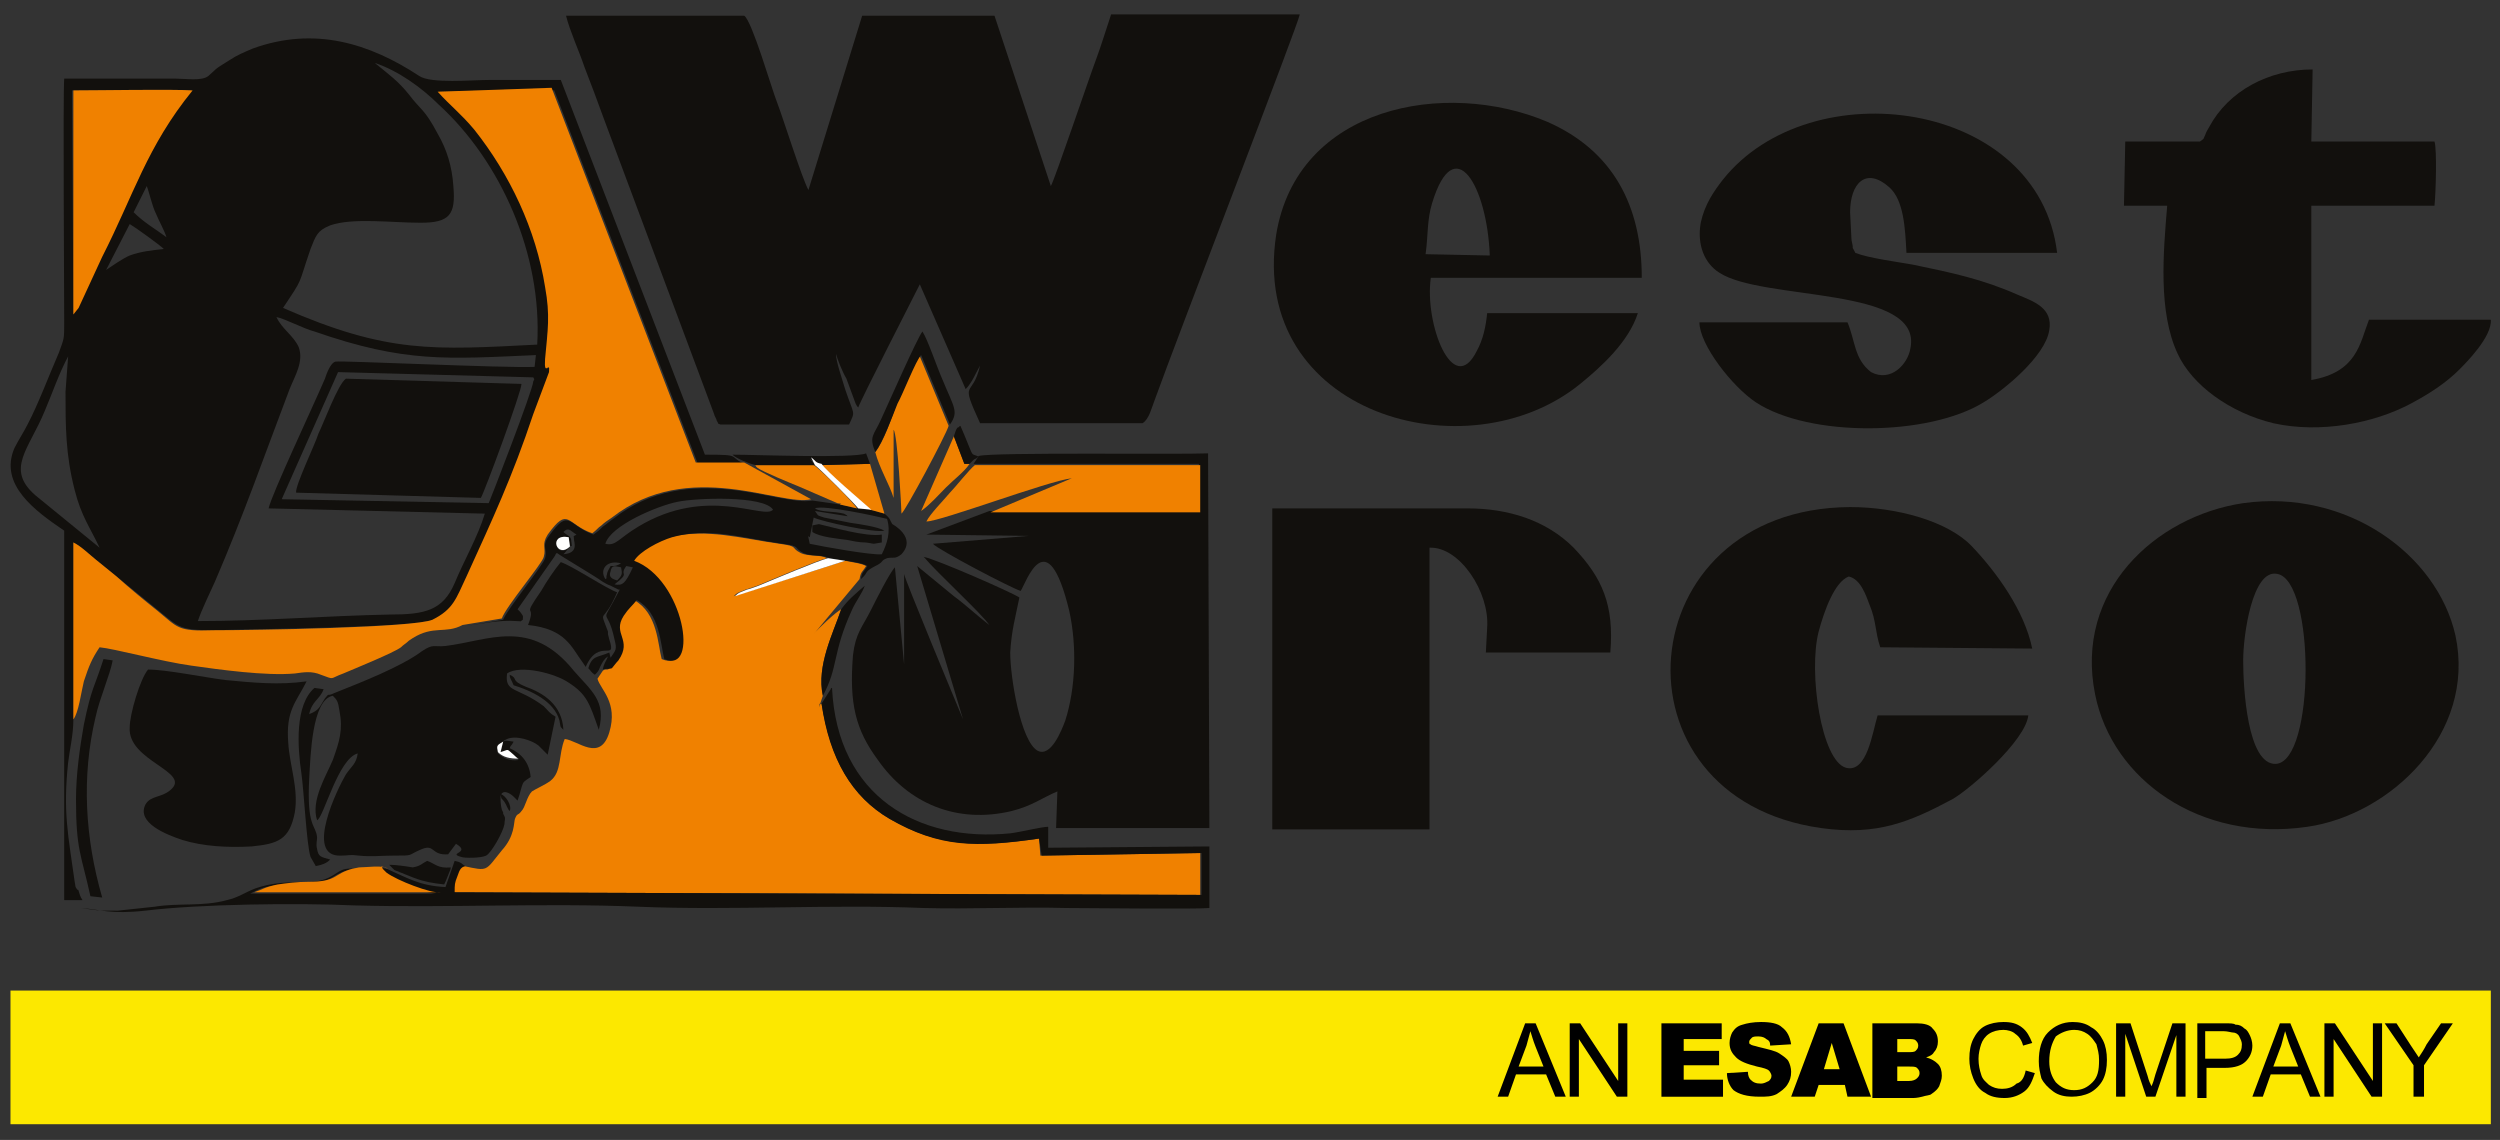 <?xml version="1.0" encoding="utf-8"?>
<!-- Generator: Adobe Illustrator 23.1.1, SVG Export Plug-In . SVG Version: 6.00 Build 0)  -->
<svg version="1.1" id="Camada_1" xmlns="http://www.w3.org/2000/svg" xmlns:xlink="http://www.w3.org/1999/xlink" x="0px" y="0px"
	 viewBox="0 0 190.8 87" style="enable-background:new 0 0 190.8 87;" xml:space="preserve">
<rect x="0" y="0" width="190.8" height="87" fill="#333333" stroke="none"/>
<style type="text/css">
	.st0{fill-rule:evenodd;clip-rule:evenodd;fill:#FCE800;}
	.st1{fill-rule:evenodd;clip-rule:evenodd;fill:#12100D;}
	.st2{fill-rule:evenodd;clip-rule:evenodd;fill:#F08100;}
	.st3{fill-rule:evenodd;clip-rule:evenodd;fill:#FFFFFF;}
</style>
<g>
	<polygon class="st0" points="0.8,85.8 190.1,85.8 190.1,75.6 0.8,75.6 0.8,85.8 	"/>
	<g>
		<path d="M114.3,83.7l2.1-5.6h0.8l2.3,5.6h-0.8L118,82h-2.3l-0.6,1.7H114.3z M115.9,81.4h1.9l-0.6-1.5c-0.2-0.5-0.3-0.9-0.4-1.2
			c-0.1,0.4-0.2,0.7-0.3,1.1L115.9,81.4z"/>
		<path d="M119.8,83.7v-5.6h0.8l2.9,4.4v-4.4h0.7v5.6h-0.8l-2.9-4.4v4.4H119.8z"/>
		<path d="M126.8,78.1h4.6v1.2h-2.9v0.9h2.7v1.1h-2.7v1.1h3v1.3h-4.7V78.1z"/>
		<path d="M131.8,81.9l1.6-0.1c0,0.3,0.1,0.5,0.2,0.6c0.2,0.2,0.4,0.3,0.8,0.3c0.2,0,0.4-0.1,0.6-0.2c0.1-0.1,0.2-0.2,0.2-0.4
			c0-0.1-0.1-0.3-0.2-0.4c-0.1-0.1-0.4-0.2-0.9-0.3c-0.8-0.2-1.3-0.4-1.6-0.7c-0.3-0.3-0.5-0.6-0.5-1.1c0-0.3,0.1-0.6,0.2-0.8
			c0.2-0.3,0.4-0.5,0.8-0.6c0.3-0.1,0.8-0.2,1.4-0.2c0.7,0,1.3,0.1,1.6,0.4c0.4,0.3,0.6,0.7,0.7,1.3l-1.6,0.1c0-0.3-0.1-0.4-0.3-0.5
			c-0.1-0.1-0.3-0.2-0.6-0.2c-0.2,0-0.4,0-0.5,0.1c-0.1,0.1-0.2,0.2-0.2,0.3c0,0.1,0,0.2,0.1,0.2c0.1,0.1,0.3,0.1,0.6,0.2
			c0.8,0.2,1.3,0.3,1.6,0.5c0.3,0.2,0.6,0.4,0.7,0.6c0.1,0.2,0.2,0.5,0.2,0.8c0,0.4-0.1,0.7-0.3,1c-0.2,0.3-0.5,0.5-0.8,0.7
			c-0.4,0.2-0.8,0.2-1.3,0.2c-1,0-1.6-0.2-2-0.5C132,82.9,131.8,82.4,131.8,81.9z"/>
		<path d="M140.8,82.8h-2l-0.3,0.9h-1.8l2.1-5.6h1.9l2.1,5.6h-1.8L140.8,82.8z M140.4,81.6l-0.6-2l-0.6,2H140.4z"/>
		<path d="M143.1,78.1h3.2c0.5,0,1,0.1,1.2,0.4c0.3,0.3,0.4,0.6,0.4,1c0,0.3-0.1,0.6-0.3,0.8c-0.1,0.2-0.3,0.3-0.6,0.4
			c0.4,0.1,0.7,0.3,0.9,0.5c0.2,0.2,0.3,0.5,0.3,0.9c0,0.3-0.1,0.5-0.2,0.8c-0.1,0.2-0.3,0.4-0.6,0.6c-0.1,0.1-0.4,0.1-0.7,0.2
			c-0.4,0.1-0.6,0.1-0.8,0.1h-3V78.1z M144.8,80.3h0.8c0.3,0,0.5,0,0.6-0.1c0.1-0.1,0.2-0.2,0.2-0.4c0-0.2-0.1-0.3-0.2-0.4
			c-0.1-0.1-0.3-0.1-0.6-0.1h-0.8V80.3z M144.8,82.5h0.9c0.3,0,0.5-0.1,0.6-0.2c0.1-0.1,0.2-0.2,0.2-0.4c0-0.2-0.1-0.3-0.2-0.4
			c-0.1-0.1-0.3-0.1-0.6-0.1h-0.9V82.5z"/>
		<path d="M154.6,81.7l0.7,0.2c-0.2,0.6-0.4,1.1-0.8,1.4c-0.4,0.3-0.9,0.5-1.5,0.5c-0.6,0-1.1-0.1-1.5-0.4c-0.4-0.2-0.7-0.6-0.9-1.1
			c-0.2-0.5-0.3-1-0.3-1.5c0-0.6,0.1-1.1,0.3-1.5c0.2-0.4,0.5-0.8,0.9-1c0.4-0.2,0.9-0.3,1.4-0.3c0.6,0,1,0.1,1.4,0.4
			c0.4,0.3,0.6,0.7,0.8,1.2l-0.7,0.2c-0.1-0.4-0.3-0.7-0.6-0.9c-0.2-0.2-0.6-0.3-0.9-0.3c-0.4,0-0.8,0.1-1.1,0.3
			c-0.3,0.2-0.5,0.5-0.6,0.8c-0.1,0.3-0.2,0.7-0.2,1.1c0,0.5,0.1,0.9,0.2,1.2c0.1,0.4,0.4,0.6,0.6,0.8c0.3,0.2,0.6,0.3,1,0.3
			c0.4,0,0.8-0.1,1.1-0.4C154.3,82.6,154.5,82.2,154.6,81.7z"/>
		<path d="M155.6,81c0-0.9,0.2-1.7,0.7-2.2c0.5-0.5,1.1-0.8,1.9-0.8c0.5,0,1,0.1,1.4,0.4c0.4,0.2,0.7,0.6,0.9,1
			c0.2,0.4,0.3,0.9,0.3,1.5c0,0.6-0.1,1.1-0.3,1.5c-0.2,0.4-0.6,0.8-1,1c-0.4,0.2-0.9,0.3-1.4,0.3c-0.5,0-1-0.1-1.4-0.4
			c-0.4-0.3-0.7-0.6-0.9-1C155.7,81.9,155.6,81.5,155.6,81z M156.4,81c0,0.7,0.2,1.2,0.5,1.6c0.4,0.4,0.8,0.6,1.4,0.6
			c0.6,0,1-0.2,1.4-0.6c0.4-0.4,0.5-0.9,0.5-1.7c0-0.5-0.1-0.8-0.2-1.2c-0.2-0.3-0.4-0.6-0.7-0.8c-0.3-0.2-0.6-0.3-1-0.3
			c-0.5,0-1,0.2-1.4,0.5C156.6,79.6,156.4,80.2,156.4,81z"/>
		<path d="M161.5,83.7v-5.6h1.1l1.3,4c0.1,0.4,0.2,0.6,0.3,0.8c0.1-0.2,0.2-0.5,0.3-0.9l1.3-3.9h1v5.6h-0.7V79l-1.6,4.7h-0.7
			l-1.6-4.8v4.8H161.5z"/>
		<path d="M167.7,83.7v-5.6h2.1c0.4,0,0.7,0,0.8,0.1c0.3,0,0.5,0.1,0.7,0.3c0.2,0.1,0.3,0.3,0.4,0.5c0.1,0.2,0.2,0.5,0.2,0.8
			c0,0.5-0.2,0.9-0.5,1.2c-0.3,0.3-0.8,0.5-1.6,0.5h-1.4v2.3H167.7z M168.4,80.8h1.4c0.5,0,0.8-0.1,1-0.3c0.2-0.2,0.3-0.4,0.3-0.8
			c0-0.2-0.1-0.4-0.2-0.6c-0.1-0.2-0.3-0.3-0.5-0.3c-0.1,0-0.4-0.1-0.7-0.1h-1.4V80.8z"/>
		<path d="M171.9,83.7l2.1-5.6h0.8l2.3,5.6h-0.8l-0.7-1.7h-2.3l-0.6,1.7H171.9z M173.5,81.4h1.9l-0.6-1.5c-0.2-0.5-0.3-0.9-0.4-1.2
			c-0.1,0.4-0.2,0.7-0.3,1.1L173.5,81.4z"/>
		<path d="M177.4,83.7v-5.6h0.8l2.9,4.4v-4.4h0.7v5.6H181l-2.9-4.4v4.4H177.4z"/>
		<path d="M184.2,83.7v-2.4l-2.2-3.2h0.9l1.1,1.7c0.2,0.3,0.4,0.6,0.6,0.9c0.2-0.3,0.4-0.6,0.6-1l1.1-1.6h0.9l-2.2,3.2v2.4H184.2z"
			/>
	</g>
	<path class="st1" d="M61.7,14.5c-0.5-0.9-1.9-5.4-2.4-6.7c-0.4-1-1.9-6.2-2.5-6.6l-13.6,0c0.3,1.2,1,2.7,1.4,3.9
		c0.5,1.3,1,2.6,1.5,4l8.4,22.5c0,0.1,0.2,0.4,0.2,0.5c0.2,0.3,0,0.2,0.3,0.3l9.8,0c0.5-1.1,0.4-0.6-0.3-2.7
		c-0.2-0.7-0.7-2.1-0.7-2.7c0.1,0.4,0.5,1.4,0.8,1.9l0.7,1.9c0.1,0.2,0.1,0.2,0.2,0.3c0.2-0.6,4.2-8.4,4.7-9.4l3.5,8
		c0.5-0.5,0.8-1.3,1.1-1.8c-0.6,2.6-1.6,0.9,0,4.4l12.4,0c0.5-0.3,0.7-1.2,0.9-1.7c1.8-5,11-28.8,11.1-29.5l-14.4,0
		C84.5,2,84,3.6,83.7,4.4c-0.6,1.6-3.2,9.3-3.5,9.8l-4.3-13H65.8L61.7,14.5L61.7,14.5z"/>
	<path class="st1" d="M37.3,38.4l-15.8-0.3l4.3-9.7l14.9,0.4c0.1,0.2,0.1,0.1,0,0.3C40.7,29.7,37.4,38.2,37.3,38.4L37.3,38.4z
		 M5,29.9c0,2.6,0,4.8,0.7,7.5c0.5,2,1.2,2.9,1.9,4.4l-4.9-4c-2.3-2-0.5-3.5,0.7-6.4C4,30,4.5,28.5,5.2,27.2L5,29.9L5,29.9z
		 M15.1,47.4c0.3-0.9,0.9-2.1,1.3-3c2.2-5.1,3.8-9.7,5.7-14.7c0.4-1,1.1-2.1,0.7-3.2c-0.4-0.9-1.3-1.4-1.7-2.3
		c0.6,0.1,2.1,0.9,2.9,1.1c6.9,2.4,10.1,2.1,16.9,1.8l-0.1,0.9c-2.3,0.1-14.9-0.5-15.2-0.4c-0.4,0.1-0.7,1-0.8,1.3
		c-0.9,2.1-4.1,8.9-4.3,9.9l16.5,0.4c-0.5,1.7-1.6,3.6-2.3,5.3c-0.9,2.1-2.3,2.4-4.9,2.4C24.8,47,20,47.4,15.1,47.4L15.1,47.4z
		 M9.9,17.1c0.5,0.3,2.3,1.6,2.6,1.9c-0.9,0.1-1.8,0.2-2.6,0.5c-0.5,0.2-1.5,0.9-1.8,1.1L9.9,17.1L9.9,17.1z M11.2,14.2
		c0.2,0.5,0.4,1.5,0.7,2.1c0.2,0.5,0.7,1.4,0.8,1.8c-0.8-0.6-1.7-1.1-2.5-1.9L11.2,14.2L11.2,14.2z M5.5,6.9c2,0,7.5-0.1,9.1,0
		c-3.4,4.3-4.5,8.1-6.9,12.7l-1.8,3.9L5.6,24L5.5,6.9L5.5,6.9z M32.1,17c2.2,0,2.7-0.6,2.5-2.8c-0.1-1.5-0.5-2.8-1.2-4
		c-1-1.9-1.3-1.8-2.2-3c-0.8-1-1.5-1.5-2.6-2.4c1.8,0.6,3.6,1.9,4.9,3.2c4.7,4.3,7.9,11.4,7.5,18.3c-7.9,0.4-11.4,0.7-19.4-2.8
		c1.6-2.4,1.1-1.6,2.1-4.5c0.4-1,0.5-1.4,1.5-1.8C26.9,16.6,29.9,17,32.1,17L32.1,17z M5.6,54.9l0-13.5c0.6,0.3,1.2,0.9,1.7,1.3
		c0.6,0.5,1,0.8,1.6,1.3c1.1,0.9,2.1,1.7,3.2,2.6c1.6,1.3,1.6,1.5,4.3,1.5c3.1-0.1,15.2-0.2,16.7-0.8c1.6-0.7,1.8-1.6,2.6-3.3
		c2-4.4,3.5-7.6,5.1-12.4l1.2-3.2c0.1-1-0.4,0.5-0.3-1c0.1-2.2,0.3-3.3,0-5.5c-0.7-4.5-2.8-8.6-5.4-12c-1-1.3-1.8-1.9-2.8-2.9
		l8.8-0.1l11,28.6l3.7,0c-1.6-0.7-0.2-0.8-3.2-0.8l-11-28.6c-1.8,0-3.6,0-5.4,0c-1.4,0-4.5,0.3-5.4-0.3c-3.8-2.5-8-3.8-12.7-2.1
		c-0.7,0.3-1.2,0.5-1.8,0.9c-1.3,0.8-0.9,0.6-1.6,1.2c-0.5,0.4-1.7,0.2-2.5,0.2H4.9c-0.1,1.4,0,15.8,0,18.6c0,1.3,0,1.2-0.4,2.3
		c-0.7,1.6-1.6,4-2.4,5.5c-0.3,0.6-0.7,1.2-1,1.8c-1.2,2.8,1.6,4.8,3.8,6.3l0,28.2l1.4,0c-0.2-0.3-0.2-0.4-0.3-0.7
		c0,0,0-0.1-0.1-0.1c-0.2-0.3-0.1-0.1-0.2-0.6c-0.5-3.6-0.9-5.3-0.5-9.1C5.3,57.3,5.6,56.1,5.6,54.9L5.6,54.9z"/>
	<path class="st2" d="M46,51.2l-0.4,0.6c0.2,0.8,1.6,1.8,0.9,4.1c-0.7,2.3-2.4,0.6-3.4,0.5c-0.5,1.2-0.2,2.5-1.1,3.2
		c-0.4,0.3-1.1,0.6-1.4,0.8c-0.4,0.4-0.5,1.2-0.8,1.5c-0.3,0.4-0.3,0.1-0.5,0.6c-0.1,0.3,0,1.3-1,2.4c-1.3,1.6-1,1.6-2.9,1.2
		c-0.4,0.2-0.4,0.2-0.6,0.8c-0.2,0.5-0.2,0.6-0.2,1.2l57,0.2l0-3.2l-12.2,0.2L79.3,64c-4.9,0.7-7.7,0.6-11.4-1.5
		c-2.9-1.7-4.5-4.5-5.2-8.8c-0.2,0.2-0.1-0.3-0.2,0.3l0.3-0.9c-0.5-2.3,0.8-4.8,1.4-6.6c-0.4,0.2-1.8,1.5-2.1,1.9l3.5-4.2
		c0.1-0.6,0.2-0.5,0.5-1c-0.3-0.2-1.1-0.3-1.6-0.4L56,45.5c0.3-0.3,0.2-0.2,0.9-0.5c0.3-0.1,0.6-0.2,0.9-0.3
		c1.2-0.5,4.5-1.9,5.3-2.1c-0.5-0.3-1.4-0.1-2-0.4c-0.8-0.4-0.1-0.5-1.6-0.7c-2.9-0.4-5.6-1.2-8.4-0.5c-1,0.3-2.5,1.1-2.9,1.8
		c3.8,1.4,5.1,8.7,2.3,7.5c-0.3-1.1-0.3-3.5-2.1-4.5c-0.4,0.5-0.6,0.6-1,1.2c-0.9,1.4,0.7,1.8-0.4,3.4c-0.2,0.2-0.3,0.5-0.5,0.6
		C46.4,51.2,46.2,51,46,51.2L46,51.2z"/>
	<path class="st1" d="M74.7,34.8c-0.2,0.3-0.2,0.3-0.4,0.6l17.2,0v3.6l-16,0l-4.8,1.8l7.8,0.1l-7.3,0.6c0.3,0.4,6,3.4,6.7,3.6
		c0.4-0.6,2-5.5,3.7,1.5c0.6,2.7,0.5,5.9-0.3,8.4c-0.3,0.8-1.1,2.8-2.1,2.3c-1.3-0.7-2.1-5.6-2.1-7.5c0.1-1.7,0.4-2.7,0.7-4.2
		c-0.6-0.4-6.3-2.9-7.3-3.1c1,1.2,4.5,4.4,5,5.2c-0.9-0.7-2-1.7-2.7-2.2l-2.8-2.3l3.5,11.7c-0.5-1.2-4.5-10.8-4.5-11.1L69,50.7
		l-0.7-7.4c-0.4,0.4-1.5,2.6-1.8,3.2c-0.7,1.4-1.2,1.8-1.4,3.5c-0.3,3.7,0.2,5.7,1.9,8c2.3,3.3,6,4.9,10.2,3.9
		c1.6-0.4,2.3-1,3.5-1.5l-0.1,2.8l11.7,0l-0.1-28.6C89.9,34.7,75.7,34.5,74.7,34.8L74.7,34.8z"/>
	<path class="st1" d="M171.2,50.4c0-1.9,0.7-7,2.6-6.6c2.9,0.5,2.9,14.3-0.1,14.5C171.5,58.4,171.2,52.4,171.2,50.4L171.2,50.4z
		 M171.2,38.4c-6.7,1-12.9,6.7-11.3,14.6c1.3,6.5,8,11.3,16.2,10.1c6.3-0.9,12.9-7.1,11.3-14.6C186,42.3,179.1,37.3,171.2,38.4
		L171.2,38.4z"/>
	<path class="st1" d="M108.8,19.4c0.2-1.4,0.1-2.6,0.5-3.9c1.7-5.6,4.2-1.3,4.4,4L108.8,19.4L108.8,19.4z M125,23.9l-11.5,0
		c-0.1,1-0.3,2-0.8,2.9c-1.8,3.6-4-2.1-3.5-5.6h16.1c0-5.5-2.2-9.7-7.2-11.9C110.3,6,99,8.1,97.4,17.9
		c-2.1,13.7,14.6,18.4,23.2,11.4C122.2,28,124.3,26.1,125,23.9L125,23.9z"/>
	<path class="st1" d="M141,24.6l-11.3,0c0,1.7,2.5,4.9,4.3,6.1c4.1,2.7,13.2,2.6,17.4,0c1.5-0.9,4.7-3.5,5-5.5
		c0.3-1.7-1.2-2.2-2.4-2.7c-2.7-1.2-5.1-1.7-8-2.3c-1.1-0.2-3.4-0.5-4.4-0.9l-0.1-0.2c-0.1-0.2-0.1-0.1-0.1-0.3
		c0-0.1-0.1-0.4-0.1-0.6l-0.1-2c0-2.2,1.2-3.5,3-1.9c1.1,1,1.2,3.1,1.3,5h11.5c-1.4-11.7-18.8-14-25.5-5.6c-0.7,0.9-1.4,1.9-1.7,3.3
		c-0.3,1.7,0.3,3.1,1.4,3.8c3.3,2.2,15.6,1,14.6,5.8c-0.2,1.2-1.5,2.6-3,1.8C141.5,27.4,141.6,26,141,24.6L141,24.6z"/>
	<path class="st2" d="M5.6,54.9c0.4-0.5,0.6-2.1,0.8-2.9c0.4-1.2,0.6-1.7,1.2-2.6c1.1,0.1,4.8,1.1,7,1.4c2.1,0.3,5.7,0.8,7.9,0.6
		c0.7-0.1,1.3-0.2,2,0.1c1.1,0.4,0.6,0.3,1.7-0.1c0.7-0.3,3.9-1.6,4.4-2c0.2-0.2,0.4-0.3,0.6-0.5l0.3-0.2c1.6-1,2.5-0.3,3.8-1l3-0.5
		c0.3-0.9,3.1-4.2,3.2-4.7c0.2-0.7-0.2-0.9,0.3-1.7c1.6-2.2,1.4-0.8,3.4-0.1c0.4-0.3,0.4-0.4,0.7-0.6c0.2-0.2,0.5-0.4,0.8-0.6
		c5.9-4.6,12.9-0.8,15.2-1.4l-5.1-2.8l-3.7,0l-11-28.6L33.4,7c1,1.1,1.8,1.7,2.8,2.9c2.7,3.4,4.7,7.6,5.4,12c0.4,2.2,0.2,3.3,0,5.5
		c-0.1,1.5,0.4,0,0.3,1l-1.2,3.2c-1.6,4.8-3.1,8-5.1,12.4c-0.8,1.7-1,2.5-2.6,3.3c-1.4,0.6-13.5,0.8-16.7,0.8
		c-2.8,0.1-2.7-0.2-4.3-1.5C11,45.8,9.9,44.9,8.9,44c-0.6-0.5-1-0.8-1.6-1.3c-0.5-0.4-1.1-1-1.7-1.3L5.6,54.9L5.6,54.9z"/>
	<path class="st1" d="M154.8,54.6l-11.5,0c-0.4,1.3-0.8,4.4-2.4,4c-1.9-0.5-2.9-7.3-2.1-10.4c0.4-1.5,1.2-3.8,2.3-4.2
		c0.9,0.2,1.3,1.4,1.6,2.2c0.5,1.2,0.4,2,0.8,3.2l11.6,0.1c-0.6-2.9-2.7-5.8-4.6-7.8c-1.8-1.9-5.7-3-9.3-3
		c-17,0.1-18.7,22.2-2.2,24.5c4.3,0.6,6.8-0.5,10-2.2C150.4,60.2,154.6,56.5,154.8,54.6L154.8,54.6z"/>
	<path class="st1" d="M97.1,60.6l0,2.7h12l0-21.5c2.3-0.1,4.6,3.4,4.4,6.1l-0.1,1.9h9.5c0.3-3.6-0.6-5.7-2.8-8c-2.1-2.1-5-3-8.1-3
		H97.1V60.6L97.1,60.6z"/>
	<path class="st1" d="M167.9,10.8h-5.7l-0.1,4.9h3.3c-0.3,3.6-0.7,8.1,0.8,11.3c1.1,2.4,4,4.5,7.3,5.3c3.6,0.8,7.7,0,10.5-1.5
		c1.5-0.8,2.7-1.6,3.7-2.6c0.5-0.5,2.5-2.5,2.4-3.8h-9.3c-0.7,1.8-0.9,4-4.4,4.6V15.7l9.4,0c0.1-0.9,0.2-4.3,0-4.9h-9.4l0.1-5.5
		c-3.3,0-6.4,1.6-7.9,4.4c-0.1,0.2-0.2,0.3-0.3,0.6C168.1,10.7,168.3,10.5,167.9,10.8L167.9,10.8z"/>
	<path class="st1" d="M38.4,56.6l-0.2,0.9c0.6-0.2,0.3-0.3,1,0.2c0.1,0.1,0.3,0.2,0.4,0.3c-0.7,0.1-1.1-0.1-1.6-0.5
		C37.9,56.9,37.9,56.9,38.4,56.6L38.4,56.6z M38.4,56.6c0.1-0.1-0.1,0,0.3-0.2c0.7-0.3,1.9,0.1,2.4,0.5l0.7,0.7l0.6-2.9
		c-0.5-0.3-0.5-0.4-0.9-0.8c-2-1.5-3-1-2.8-2.5c1-0.7,3.7,0,4.7,0.7c1.4,0.9,1.6,1.6,2.3,3.6c0.6-2.2-0.6-3-1.9-4.5
		c-3.3-4.1-6.5-2.3-9.8-1.9c-0.9,0.1-0.9-0.2-1.8,0.4c-1.6,1.2-4.7,2.4-6.7,3.2c-0.6,0.3-0.3-0.1-0.7,0.4c-0.4,0.6-0.4,0.9-1.2,1.2
		c0.2-1,0.8-1.1,1.1-1.9L24,52.5c-1.5,1.3-1.3,4.5-1,6.5c0.2,1.4,0.4,5.5,0.7,6.4l0.4,0.7c0.5-0.1,0.8-0.2,1.1-0.5
		c-0.7-0.2-0.9-0.2-1-0.8c-0.1-0.4,0-0.6,0-0.9c-0.1-1-0.8-0.7-0.6-4.5c0.1-1.7,0.2-6,1.8-6.3c0.3,0.3,0.4,0.4,0.5,1.1
		c0.3,1.5,0,2.4-0.5,3.8c-0.5,1.2-1.7,3.1-1.2,4.6c0.5-0.2,1.6-4.7,3.1-5.1c-0.1,0.8-0.5,1-0.9,1.6c-0.6,1-3.2,6.3-0.4,6.2
		c0.7,0,0.6-0.1,1.4,0c0.9,0.1,1.7,0,2.6,0c1.7,0,1,0,2.2-0.5c1-0.4,0.7,0.5,2,0.4l0.6-0.8c1.2,0.7-0.7,0.7,0.4,1
		c0.2,0.1,1.5,0.1,1.9-0.1c0.4-0.2,1.3-1.8,1.4-2.4c0-0.3,0.1-0.4,0-0.6l-0.1-0.2c0,0,0-0.1,0-0.1l-0.1-0.2c-0.1-0.4-0.1-0.7-0.1-1
		c0.1-0.6,0.7-0.3,1,0l0.3,0.3c0.1-0.3,0.2-0.6,0.3-1c0.1-0.3,0.1-0.4,0.4-0.6l0.3-0.2c-0.1-1.1-0.7-1.8-1.6-2.2
		c0.1-0.3,0.1-0.1,0.3-0.5C38.4,56.5,38.7,56.5,38.4,56.6L38.4,56.6z"/>
	<path class="st1" d="M23.4,52c-2.1,0.3-4.1,0.1-6.2-0.1c-1.6-0.2-4.5-0.8-5.9-0.8c-0.6,0.7-1.4,3.4-1.4,4.4
		c-0.2,2.6,4.8,3.4,3.1,4.8c-0.7,0.6-1.5,0.4-1.9,1.1c-0.7,1.4,1.6,2.3,2.8,2.7c1.6,0.5,3.5,0.6,5.3,0.5c2-0.2,2.9-0.5,3.3-2.6
		c0.3-1.8-0.4-3.6-0.5-5.3C21.8,54.2,22.6,53.6,23.4,52L23.4,52z"/>
	<path class="st1" d="M22.6,37.6L36.7,38c0.3-0.5,3.1-8.1,3.1-8.7l-13.4-0.4c-0.6,0.4-1.7,3.4-2.1,4.2
		C24.1,33.8,22.5,37.1,22.6,37.6L22.6,37.6z"/>
	<path class="st1" d="M47.1,44.3c-0.3-0.1-0.7-0.2-0.5-0.7c0.1-0.5,0.3-0.4,0.8-0.3C47.5,43.8,47.5,43.9,47.1,44.3L47.1,44.3z
		 M48.3,43.3c-0.6,1.3-0.8,1.4-1.4,1.3c1.3-1,0.3-0.6,0.9-1.4L48.3,43.3L48.3,43.3z M46.2,44.2c-0.5-0.8,0.2-1.5,1.2-1.2
		c-0.4,0.2-0.4,0.2-0.8,0.2c-0.4,0.7-0.2,0.5-0.3,0.7C46.2,44.4,46.5,43.9,46.2,44.2L46.2,44.2z M43.5,41.7c-1,1.1-1.7-1-0.1-0.7
		L43.5,41.7L43.5,41.7z M43.5,41.7c0.1-0.2,0.2,0.3,0.1-0.4c0-0.4-0.3-0.4-0.6-0.7c0.4-0.4,0.5-0.1,1,0.2c-0.3,0.2-0.2,0-0.2,0.3
		c0,0.3,0.4,1.1-0.8,1.2c0,0,0.1-0.1,0.1-0.1L43.5,41.7L43.5,41.7z M62.2,38.8c0.6-0.3,4.7,0.6,5.5,0.8c0.3,1,0,1.9-0.4,2.7
		c-0.7,0.1-4.6-0.6-5.5-0.8c-0.2-0.9-0.1-0.5,0-0.5l0.3-1.5c0.6,0.3,4.7,1.2,5.4,1c-0.5-0.3-1.9-0.5-2.6-0.6l-2-0.4
		c-0.6-0.2-0.4-0.1-0.7-0.5l2.5,0.4c-0.1-0.1-0.1-0.1-0.3-0.2C63.6,39,62.6,39.1,62.2,38.8L62.2,38.8z M46.2,41.5
		c0.4-1.4,4-2.9,5.5-3.2c1.4-0.3,6.6-0.5,7.3,0.6c-0.7,0.8-5-1.9-10.3,1.3C47.2,41.1,47,41.7,46.2,41.5L46.2,41.5z M35.4,47.8
		c1.4-0.2,2.7-0.5,4-0.4c0.5,0,0.2,0.1,0.5-0.1c0-0.3,0.1-0.2-0.2-0.6l-0.2-0.2l2.8-4c0.2-0.3,0-0.1,0.2-0.3
		c0.4,0.3,2.8,1.7,3.5,2.2c0.2,0.1,0.3,0.2,0.6,0.3l0.6,0.3c0,0,0.1,0,0.1,0c-1.6,3.1-1,1-0.4,3.8c0.2,0.8,0.1,0.8-0.3,1.4l-0.1-0.4
		c-0.9,0.4-1.3,0.2-1.6,1.2c0.2,0.2,0.2,0.3,0.5,0.5c0.2-0.2,0.3-0.3,0.4-0.6c0.2-0.4,0.3-0.6,0.6-0.8c-0.2,0.5-0.3,0.5-0.4,1
		c0.2-0.1,0.4,0,0.7-0.1c0.1-0.1,0.3-0.4,0.5-0.6c1.1-1.6-0.5-2,0.4-3.4c0.4-0.6,0.6-0.7,1-1.2c1.8,1,1.8,3.4,2.1,4.5
		c2.7,1.2,1.5-6.1-2.3-7.5c0.4-0.7,1.9-1.5,2.9-1.8c2.8-0.8,5.5,0.1,8.4,0.5c1.5,0.2,0.8,0.3,1.6,0.7c0.6,0.3,1.4,0.1,2,0.4l1.3,0.2
		c0.6,0.1,1.3,0.2,1.6,0.4c-0.3,0.5-0.4,0.4-0.5,1c0.7-0.6,0.1-0.5,1.3-1.1c0.5-0.3,0.2-0.3,0.7-0.5c0.5-0.1,0.6,0.1,1.1-0.3
		C70,41,68.1,40,68.1,40c-0.2-0.3-0.1-0.4-0.6-0.8l-1.1-0.3l-1-0.1l-1.3-0.3L62,38.2c-2.4,0.5-9.4-3.2-15.2,1.4
		c-0.3,0.2-0.5,0.4-0.8,0.6c-0.3,0.3-0.3,0.3-0.7,0.6c-2-0.7-1.8-2.1-3.4,0.1c-0.6,0.8-0.1,1-0.3,1.7c-0.1,0.5-2.9,3.9-3.2,4.7
		L35.4,47.8L35.4,47.8z"/>
	<path class="st1" d="M62.7,53.7c0.6,4.2,2.3,7.1,5.2,8.8c3.8,2.2,6.6,2.2,11.4,1.5l0.2,1.3l12.2-0.2l0,3.2l-57-0.2
		c0-0.6,0-0.7,0.2-1.2c0.2-0.6,0.3-0.7,0.6-0.8c-0.3-0.2-0.3-0.3-0.8-0.4l-0.7,2c-2-0.1-2.9-0.7-4.5-1.4l-0.7-0.1
		c0.2,0.3,0,0.1,0.2,0.3c0,0,0.2,0.2,0.2,0.2c0.8,0.6,3.4,1.5,4.1,1.5l-14.2,0c0.6-0.3,0.9-0.5,1.8-0.6c0.7-0.1,1.5-0.2,2.3-0.2
		c2.3,0,1.9-0.6,3.4-1l0.5-0.1c-1.3-0.1-1.2,0.4-2.3,0.8c-1.3,0.5-3-0.1-5.3,0.7c-0.8,0.3-1.3,0.7-2.2,0.9c-1.8,0.5-3.7,0.2-5.5,0.5
		c-0.9,0.1-1.8,0.2-2.8,0.3c-1.8,0-1.4,0-2.8-0.2c1.4,0.1,2.2,0.5,4.9,0.2c4.1-0.5,11.6-0.6,15.9-0.4c7.2,0.2,14.5-0.2,21.7,0.1
		c7.2,0.3,14.6-0.2,21.8,0.1c3.6,0.1,7.3-0.1,10.9,0c1.4,0,9.9,0.1,10.9,0v-4.7l-12.3,0.1L80,63.1c-0.5,0-2.1,0.4-2.9,0.5
		c-7,0.7-13.2-2.8-13.6-11.1c0,0-0.1,0-0.1,0.1L62.7,53.7L62.7,53.7z"/>
	<path class="st2" d="M5.6,24l0.4-0.5l1.8-3.9c2.4-4.7,3.4-8.4,6.9-12.7c-1.6-0.1-7.1,0-9.1,0L5.6,24L5.6,24z"/>
	<path class="st2" d="M75.6,39.1l16,0v-3.6l-17.2,0c-0.4,0.3-1.5,1.7-1.9,2.1c-0.5,0.6-1.5,1.6-1.8,2.2c1.1,0,9.3-3.1,11.1-3.3
		L75.6,39.1L75.6,39.1z"/>
	<path class="st2" d="M66.8,34.5c0.3,1.2,1.1,2.5,1.4,3.5l0-5.2c0.3,0.3,0.6,6.1,0.6,6.4c0.3-0.2,3.4-6,3.6-6.7l-2.2-5.3
		c-0.4,0.4-1.4,2.9-1.8,3.7C68.1,31.8,67.4,33.8,66.8,34.5L66.8,34.5z"/>
	<path class="st1" d="M40.3,47.7c2.9,0.3,3.3,1.7,4.2,2.9l0.2,0.3c1-2.3,2.4-0.3,1.8-2.1l-0.1-0.4c0,0,0-0.1,0-0.1c0,0,0-0.1,0-0.1
		c-0.7-1.9-0.4-0.4,0.7-3c-0.7-0.2-3.4-2-4.3-2.3c-0.5,0.6-1.1,1.5-1.5,2.2C39.7,47.4,41,45.9,40.3,47.7L40.3,47.7z"/>
	<path class="st1" d="M5.8,61c0,3.9,0.4,4.2,1.1,7.4l0.9,0.1C6.5,64,6.2,59.3,7.3,54.7c0.3-1.4,1.1-3.2,1.3-4.3l-0.7-0.1
		c-0.7,2.2-0.9,2.1-1.5,5C6.1,57,5.8,59.1,5.8,61L5.8,61z"/>
	<path class="st2" d="M29.6,66.3c-0.4-0.3-1.6-0.1-2.2-0.1l-0.5,0.1c-1.5,0.4-1.1,1-3.4,1c-0.8,0-1.6,0.1-2.3,0.2
		c-1,0.2-1.2,0.4-1.8,0.6l14.2,0c-0.7,0.1-3.3-0.9-4.1-1.5c0,0-0.2-0.2-0.2-0.2c-0.2-0.2,0,0-0.2-0.3L29.6,66.3L29.6,66.3z"/>
	<path class="st1" d="M66.8,34.5c0.6-0.8,1.3-2.7,1.7-3.7c0.4-0.7,1.4-3.3,1.8-3.7l2.2,5.3c0.7-1,0.3-1.3-0.6-3.5
		c-0.4-0.9-1.1-3-1.5-3.6c-0.4,0.5-2.6,5.5-3.2,6.8C66.7,33.2,66.3,33.3,66.8,34.5L66.8,34.5z"/>
	<path class="st2" d="M64.1,38.5l1.3,0.3c-0.2-0.4-2.9-3.1-3.3-3.3l-4.5,0c0,0,0.1,0,0.1,0.1c0,0,0.1,0.1,0.1,0.1
		c0.4,0.3,2.6,1.2,3.1,1.4l3,1.3C64.3,38.5,64.3,38.3,64.1,38.5L64.1,38.5z"/>
	<path class="st2" d="M66.4,38.9l1.1,0.3l-1.1-3.8l-3.8,0.1C63,36,65.6,38.2,66.4,38.9L66.4,38.9z"/>
	<path class="st1" d="M57.7,35.5l4.5,0L61.8,35c0.4,0.3,0.4,0.3,0.8,0.5l3.8-0.1l-0.3-0.8c-0.9,0.4-8.5,0.1-10.2,0.1
		C56.2,35,57.2,35.4,57.7,35.5L57.7,35.5z"/>
	<path class="st2" d="M74,35.4l-0.4,0l-0.8-2.1L70.3,39c0.7-0.5,1.3-1.2,1.9-1.8C72.8,36.6,73.6,36,74,35.4L74,35.4z"/>
	<path class="st1" d="M64.2,46.5c-0.6,1.8-1.9,4.3-1.4,6.6c1.2-2.2,0.7-3.2,2.2-6.5c0.3-0.7,0.8-1.3,1-1.9
		C65.3,45.3,64.7,45.8,64.2,46.5L64.2,46.5z"/>
	<path class="st1" d="M29.7,66l0.4,0.4l1.5,0.6c0.8,0.3,1.4,0.4,2.3,0.5c0.2-0.4,0,0,0.3-0.7c0.1-0.3,0.2-0.4,0.2-0.6
		c-1,0.1-1.2-0.3-1.8-0.5c-0.4,0.2-0.5,0.4-1.1,0.5C30.9,66.1,30.2,66,29.7,66L29.7,66z"/>
	<path class="st1" d="M67.3,40.8c-1.2,0.2-3.9-0.6-4.8-0.8L62,40.1l0,0.5c0.6,0.4,1.9,0.5,2.6,0.6c0.5,0.1,1,0.2,1.4,0.2
		c0.2,0,0.6,0.1,0.7,0.1l0.6-0.1L67.3,40.8L67.3,40.8z"/>
	<path class="st3" d="M64.5,42.8l-1.3-0.2c-0.8,0.2-4.1,1.6-5.3,2.1c-0.3,0.1-0.5,0.2-0.9,0.3c-0.7,0.3-0.6,0.2-0.9,0.5L64.5,42.8
		L64.5,42.8z"/>
	<path class="st1" d="M72.8,33.3l0.8,2.1l0.4,0c0.1-0.1,0.2-0.2,0.3-0.3c0,0,0.1-0.1,0.2-0.1c0.2-0.2,0,0,0.3-0.1
		c-0.8-0.4-0.4,0.2-1.2-1.7l-0.3-0.7c0,0-0.1,0-0.1,0.1C73.1,32.6,73,32.6,72.8,33.3L72.8,33.3z"/>
	<path class="st3" d="M62.2,35.5c0.4,0.3,3,2.9,3.3,3.3l1,0.1c-0.8-0.7-3.4-2.9-3.8-3.5c-0.5-0.1-0.4-0.2-0.8-0.5L62.2,35.5
		L62.2,35.5z"/>
	<path class="st1" d="M39.2,52.3c1.3,0.4,3.1,1.2,3.5,2.7c0.1,0.5,0,0.4,0.3,0.7c-0.1-1.9-1.5-2.8-2.9-3.3c-1.2-0.5-0.5-0.6-1.2-0.9
		C38.9,51.8,39,51.8,39.2,52.3L39.2,52.3z"/>
	<path class="st3" d="M43.5,41.7l-0.1-0.7C41.8,40.7,42.5,42.7,43.5,41.7L43.5,41.7z"/>
	<path class="st3" d="M38.4,56.6c-0.5,0.3-0.5,0.3-0.4,0.8c0.4,0.4,0.9,0.5,1.6,0.5c-0.1,0-0.3-0.2-0.4-0.3c-0.6-0.5-0.3-0.4-1-0.2
		L38.4,56.6L38.4,56.6z"/>
	<path class="st1" d="M38.9,61.9c0.2-0.4-0.3-1.2-0.7-1.3c0.1,0.5,0,0.2,0.3,0.6C38.7,61.5,38.7,61.7,38.9,61.9L38.9,61.9z"/>
</g>
</svg>
